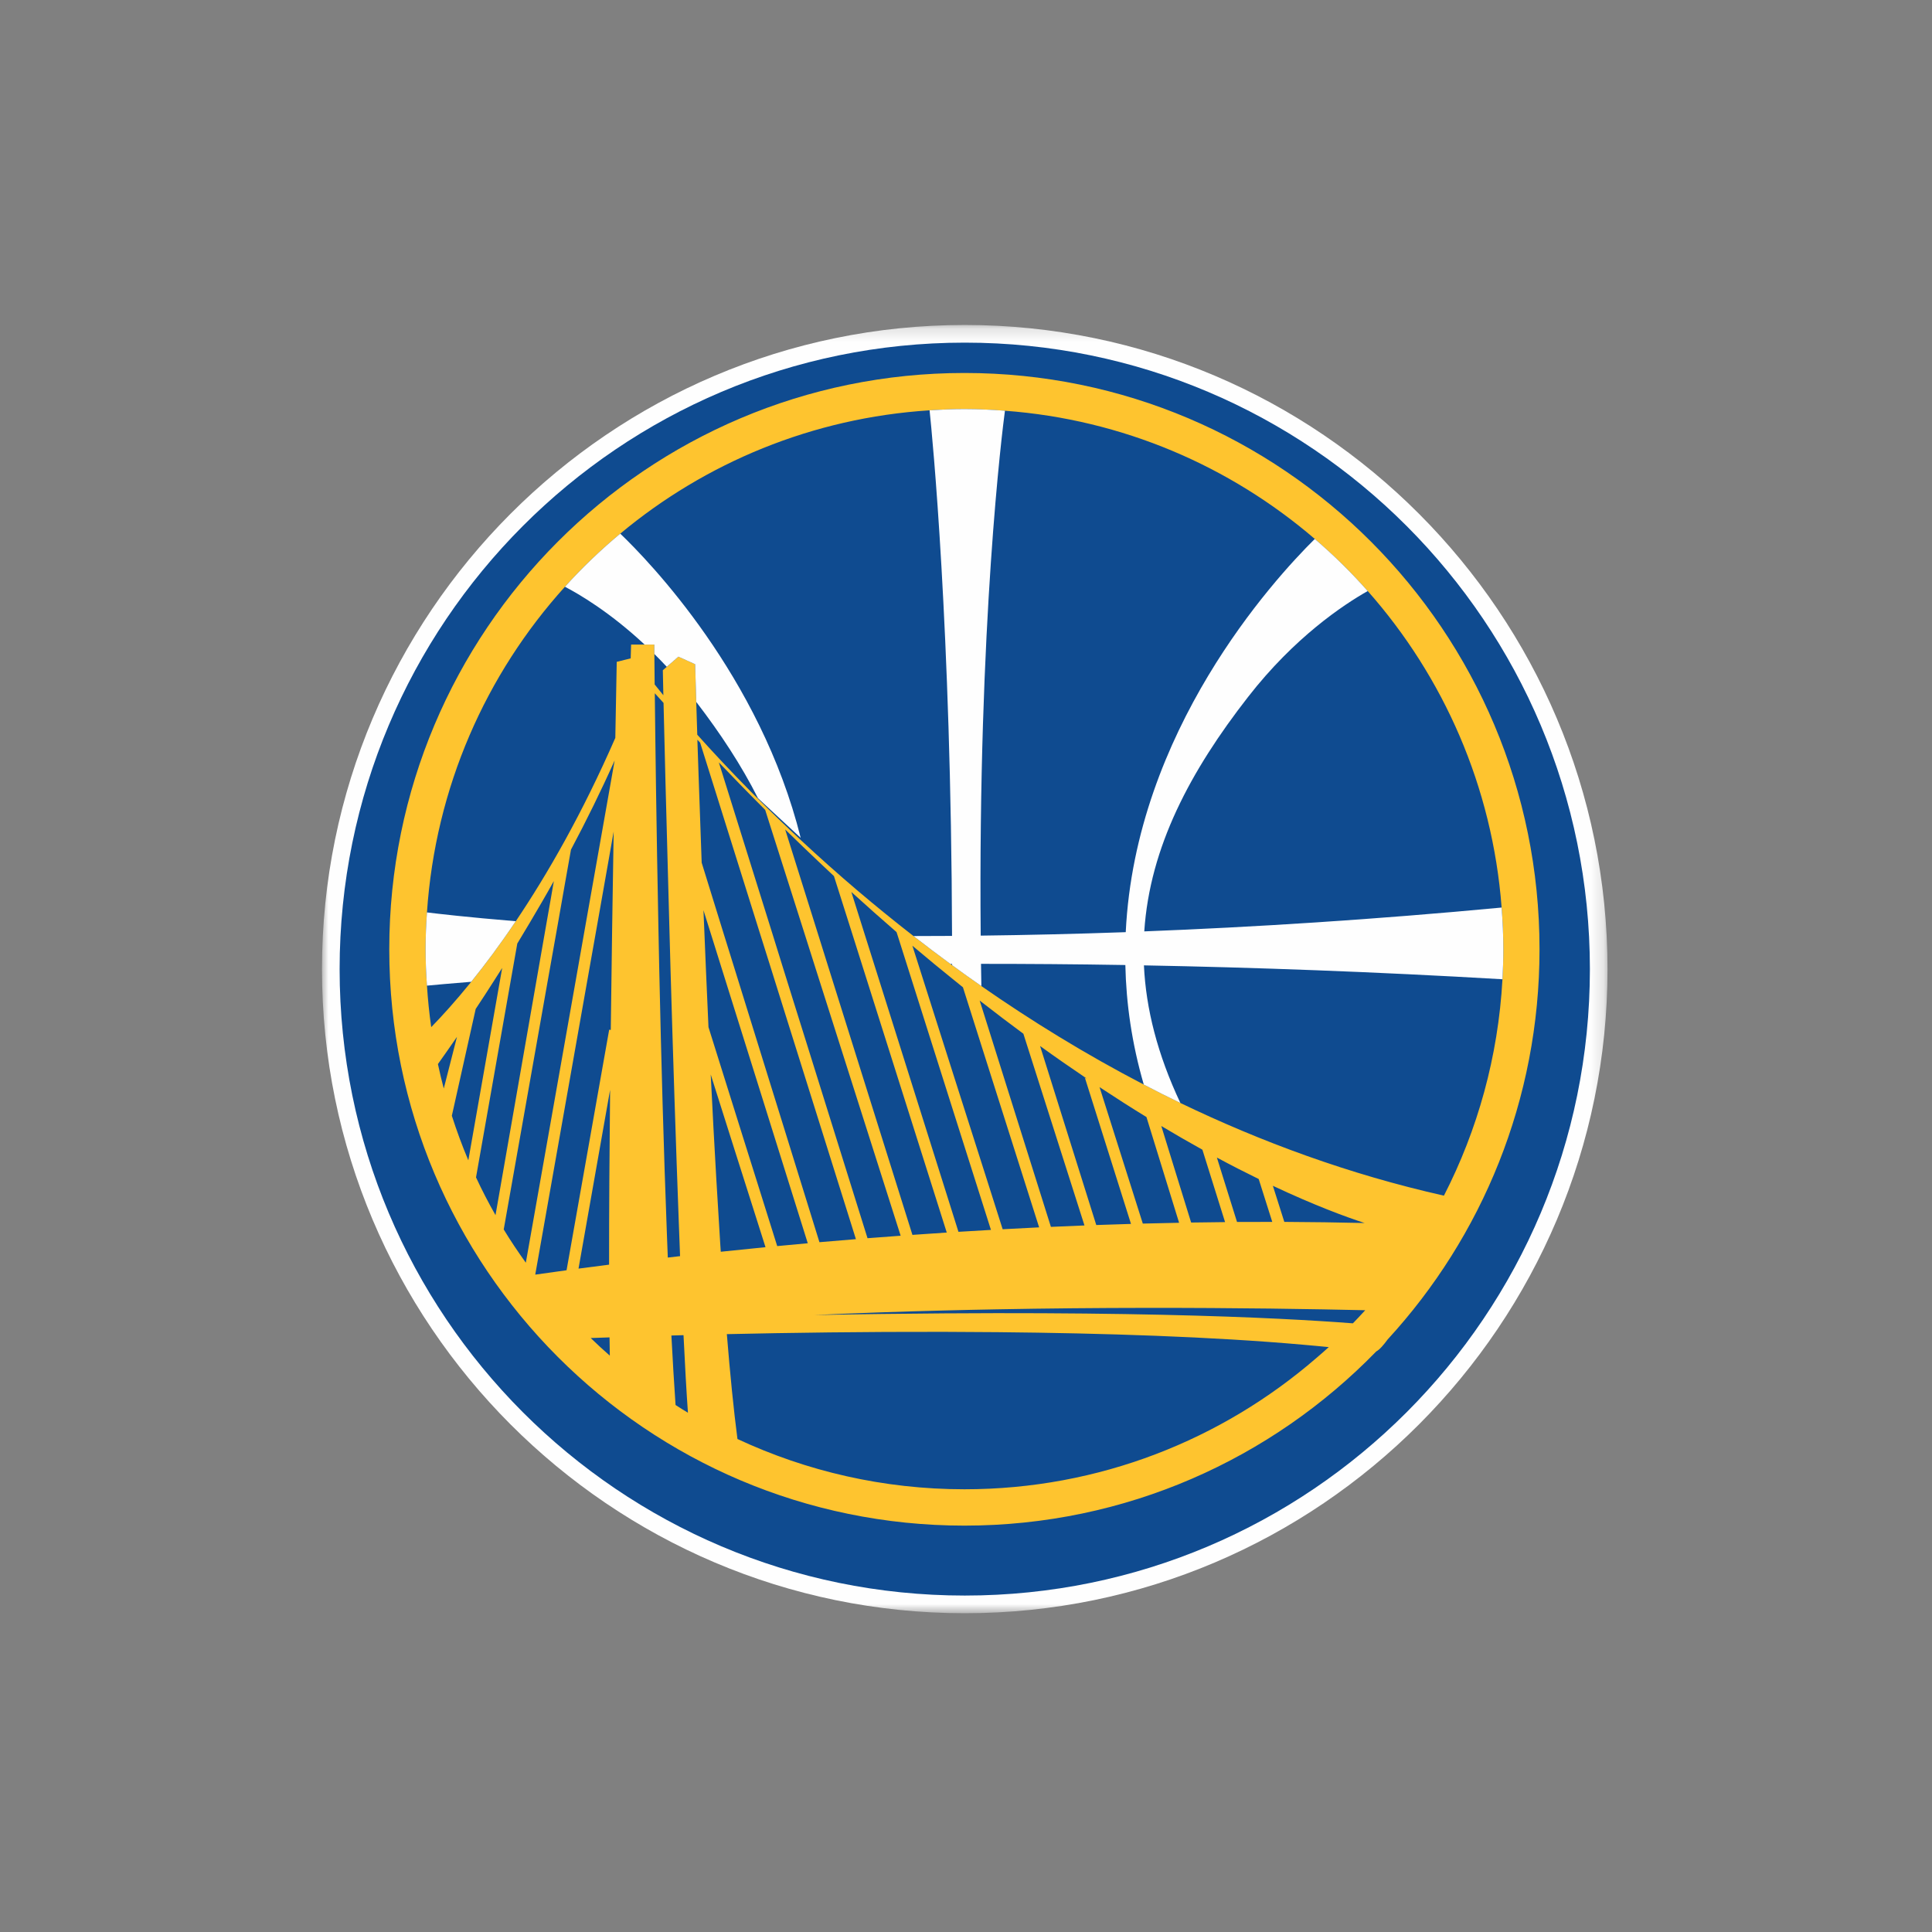 <?xml version="1.0" encoding="UTF-8" standalone="no"?>
<svg width="150px" height="150px" viewBox="0 0 150 150" version="1.1" xmlns="http://www.w3.org/2000/svg" xmlns:xlink="http://www.w3.org/1999/xlink">
    <rect x="0" y="0" width="150" height="150" fill="#808080" stroke="none"/>
    <!-- Generator: Sketch 39.1 (31720) - http://www.bohemiancoding.com/sketch -->
    <title>GSW</title>
    <desc>Created with Sketch.</desc>
    <defs>
        <polygon id="path-1" points="99.807 0.192 0 0.192 0 100.211 99.807 100.211 99.807 0.192"></polygon>
    </defs>
    <g id="Page-1" stroke="none" stroke-width="1" fill="none" fill-rule="evenodd">
        <g id="GSW">
            <g id="Page-1">
                <g id="Group-3" transform="translate(25, 25.039)">
                    <mask id="mask-2" fill="white">
                        <use xlink:href="#path-1"></use>
                    </mask>
                    <g id="Clip-2"></g>
                    <path d="M49.905,0.192 C22.388,0.192 -0.001,22.627 -0.001,50.204 C-0.001,77.778 22.388,100.211 49.905,100.211 C77.421,100.211 99.807,77.778 99.807,50.204 C99.807,22.627 77.421,0.192 49.905,0.192" id="Fill-1" fill="#FEFEFE" mask="url(#mask-2)"></path>
                </g>
                <path d="M74.905,26.602 C48.091,26.602 26.368,48.385 26.368,75.243 C26.368,102.102 48.091,123.879 74.905,123.879 C101.71,123.879 123.439,102.102 123.439,75.243 C123.439,48.385 101.71,26.602 74.905,26.602" id="Fill-4" fill="#0F4B90"></path>
                <path d="M112.106,92.83 C104.722,91.173 97.884,88.639 91.644,85.634 C90.683,85.168 89.737,84.69 88.803,84.205 C84.236,81.833 80.024,79.225 76.193,76.559 C75.421,76.019 74.66,75.479 73.924,74.939 C73.875,74.906 73.831,74.87 73.788,74.84 C72.802,74.119 71.853,73.397 70.925,72.676 C69.414,71.5 67.978,70.332 66.62,69.18 C65.047,67.844 63.58,66.533 62.225,65.272 C61.032,64.164 59.921,63.092 58.9,62.072 C58.681,61.858 58.476,61.647 58.268,61.435 C56.659,59.804 55.269,58.309 54.136,57.042 C54.103,56.077 54.078,55.232 54.056,54.495 C53.999,52.649 53.972,51.571 53.972,51.571 L52.672,50.982 L51.769,51.771 L51.462,52.037 C51.462,52.037 51.476,52.75 51.503,53.979 C51.224,53.636 51.011,53.367 50.827,53.14 C50.816,52.103 50.811,51.305 50.805,50.776 C50.8,50.304 50.8,50.044 50.8,50.044 L48.999,50.044 L48.966,51.116 L47.883,51.385 C47.883,51.385 47.839,53.661 47.773,57.289 C45.19,63.204 42.486,67.896 40.045,71.524 C38.808,73.362 37.637,74.922 36.586,76.228 C35.368,77.733 34.303,78.904 33.48,79.746 C33.326,78.685 33.22,77.61 33.149,76.526 C33.083,75.589 33.042,74.645 33.042,73.691 C33.042,72.731 33.083,71.785 33.149,70.839 C33.8,61.136 37.732,52.336 43.862,45.554 C45.192,44.082 46.632,42.702 48.156,41.433 C54.754,35.934 63.068,32.438 72.173,31.857 C73.071,31.799 73.968,31.758 74.879,31.758 C75.938,31.758 76.984,31.813 78.024,31.889 C87.183,32.57 95.511,36.203 102.082,41.844 C103.543,43.097 104.914,44.447 106.189,45.886 C112.07,52.534 115.871,61.065 116.586,70.46 C116.668,71.53 116.72,72.605 116.72,73.691 C116.72,74.478 116.692,75.257 116.651,76.03 C116.317,82.058 114.714,87.745 112.106,92.83 L112.106,92.83 Z M34.454,84.512 C34.287,83.884 34.137,83.251 34,82.614 C34.438,82 34.927,81.301 35.48,80.5 L34.454,84.512 Z M38.83,76.055 L36.361,90.087 C35.885,88.96 35.458,87.803 35.081,86.627 L36.933,78.334 C37.399,77.632 37.894,76.872 38.392,76.088 C38.592,75.778 38.786,75.476 38.989,75.153 L38.83,76.055 Z M46.717,64.721 L45.442,71.917 L44.779,75.676 L40.825,98.037 C40.223,97.195 39.645,96.34 39.109,95.454 L42.587,75.805 L43.304,71.774 L43.906,68.354 L44.33,65.966 C45.513,63.744 46.659,61.419 47.721,59.041 L46.717,64.721 Z M66.218,72.654 L66.93,74.906 L73.506,95.695 C72.603,95.756 71.719,95.813 70.84,95.876 L64.272,74.95 L63.542,72.619 L63.213,71.571 L60.961,64.4 C61.418,64.85 61.872,65.286 62.324,65.722 C63.142,66.506 63.952,67.277 64.748,68.02 L66.218,72.654 Z M69.707,72.676 L70.4,74.862 L73.82,85.661 L76.932,95.473 L76.935,95.49 L76.932,95.49 C76.084,95.536 75.243,95.586 74.414,95.638 L73.645,93.194 L67.876,74.889 L67.173,72.663 L66.098,69.251 C67.285,70.332 68.457,71.371 69.606,72.366 L69.707,72.676 Z M84.198,95.144 C83.322,95.177 82.454,95.216 81.592,95.254 L76.229,78.21 L76.062,77.684 C76.114,77.728 76.166,77.761 76.218,77.802 C77.318,78.66 78.396,79.477 79.455,80.259 L84.198,95.144 Z M91.545,94.936 C90.601,94.955 89.66,94.974 88.727,94.999 L85.369,84.405 C86.628,85.236 87.837,86.009 89.011,86.728 L91.545,94.936 Z M98.825,92.065 C102.038,93.576 104.465,94.472 105.948,94.955 C103.858,94.906 101.78,94.878 99.714,94.867 L98.825,92.065 Z M94.479,89.873 C95.629,90.493 96.712,91.044 97.725,91.538 L98.778,94.867 C98.461,94.867 98.146,94.87 97.829,94.87 C97.232,94.87 96.636,94.87 96.042,94.873 L94.947,91.374 L94.479,89.873 Z M90.163,87.422 C91.269,88.085 92.339,88.7 93.354,89.262 L95.114,94.884 C94.632,94.889 94.156,94.897 93.672,94.903 C93.275,94.908 92.875,94.911 92.479,94.917 L90.872,89.723 L90.163,87.422 Z M84.217,83.632 C84.269,83.662 84.313,83.698 84.365,83.731 L84.236,83.692 L87.81,95.024 C86.904,95.051 86.007,95.081 85.114,95.111 L80.752,81.213 C81.937,82.069 83.087,82.867 84.211,83.626 L84.23,83.689 L84.236,83.692 L84.217,83.632 Z M70.837,73.425 C71.412,73.913 71.976,74.382 72.537,74.845 C73.002,75.229 73.462,75.602 73.922,75.973 C74.201,76.197 74.483,76.433 74.762,76.653 L76.311,81.537 L80.678,95.292 C79.723,95.336 78.779,95.388 77.846,95.438 L76.735,91.941 L73.861,82.93 L71.292,74.854 L70.837,73.425 Z M99.334,102.392 C94.422,102.151 87.254,101.945 77.359,101.953 C76.062,101.956 74.718,101.962 73.325,101.97 C70.192,101.992 66.845,102.03 63.21,102.099 C66.618,101.942 70.014,101.827 73.333,101.745 C74.685,101.709 76.018,101.682 77.334,101.657 C85.47,101.504 92.949,101.528 98.642,101.597 C101.638,101.633 104.142,101.685 105.995,101.726 C105.683,102.071 105.36,102.409 105.037,102.743 C103.639,102.636 101.753,102.51 99.334,102.392 L99.334,102.392 Z M56.432,103.582 C61.298,103.473 67.138,103.393 73.259,103.404 C74.655,103.407 76.059,103.415 77.468,103.429 C85.678,103.508 94.099,103.777 101.187,104.405 C101.852,104.465 102.525,104.523 103.165,104.589 C102.853,104.88 102.528,105.154 102.205,105.433 C94.873,111.779 85.328,115.627 74.879,115.627 C68.582,115.627 62.614,114.223 57.256,111.724 C56.963,109.478 56.686,106.709 56.432,103.582 L56.432,103.582 Z M53.411,109.684 C53.085,109.492 52.767,109.286 52.45,109.084 C52.335,107.424 52.228,105.612 52.127,103.689 C52.434,103.678 52.754,103.673 53.068,103.662 C53.183,106.023 53.296,108.066 53.411,109.684 L53.411,109.684 Z M55.614,91.527 C55.458,88.864 55.315,86.144 55.181,83.423 L57.042,89.3 L58.178,92.874 L59.434,96.831 C58.23,96.949 57.078,97.067 55.961,97.185 C55.945,96.968 55.934,96.746 55.917,96.529 C55.813,94.897 55.712,93.227 55.614,91.527 L55.614,91.527 Z M54.689,72.383 C54.667,71.815 54.642,71.226 54.617,70.669 L55.162,72.402 L56.027,75.169 L59.19,85.264 L60.255,88.67 L62.715,96.526 C61.911,96.598 61.117,96.672 60.342,96.746 L58.783,91.777 L57.666,88.228 L55.006,79.746 C54.938,78.216 54.869,76.702 54.806,75.213 C54.765,74.248 54.727,73.321 54.689,72.383 L54.689,72.383 Z M44.916,98.495 L47.368,84.616 C47.316,89.492 47.286,94.198 47.289,98.188 C46.435,98.295 45.652,98.397 44.916,98.495 L44.916,98.495 Z M47.346,105.252 C46.84,104.808 46.345,104.356 45.863,103.884 C46.301,103.87 46.78,103.854 47.324,103.835 C47.33,104.337 47.338,104.808 47.346,105.252 L47.346,105.252 Z M46.336,71.974 L47.645,64.564 C47.606,66.895 47.565,69.418 47.527,72.043 C47.51,73.189 47.494,74.355 47.48,75.531 C47.458,76.998 47.439,78.479 47.42,79.965 L47.297,79.943 L43.988,98.622 C43.063,98.748 42.256,98.863 41.556,98.962 L45.688,75.624 L46.336,71.974 Z M55.811,59.192 C56.358,59.768 56.911,60.336 57.455,60.898 C58.038,61.496 58.613,62.083 59.188,62.656 C59.259,62.73 59.338,62.809 59.409,62.881 L59.697,63.788 L61.388,69.1 L62.502,72.602 L63.254,74.972 L63.284,75.068 L69.926,95.942 C69.056,96.005 68.199,96.071 67.354,96.134 L62.628,81.007 L61.566,77.618 L60.758,75.029 L59.987,72.547 L56.259,60.624 L55.811,59.192 Z M54.144,57.434 C54.218,57.511 54.286,57.582 54.357,57.656 L55.214,60.385 L59.021,72.525 L59.817,75.054 L61.202,79.477 L62.239,82.779 L66.453,96.208 C65.49,96.285 64.549,96.365 63.621,96.444 L60.799,87.342 L59.751,83.972 L57.009,75.136 L56.169,72.438 L54.478,66.978 C54.385,64.477 54.303,62.192 54.237,60.163 C54.204,59.192 54.171,58.265 54.144,57.434 L54.144,57.434 Z M50.838,53.825 C51.065,54.08 51.292,54.322 51.517,54.574 C51.555,56.069 51.607,58.169 51.667,60.684 C51.752,63.967 51.856,67.959 51.977,72.27 C52.004,73.271 52.031,74.289 52.061,75.32 C52.25,81.822 52.472,88.801 52.705,95.004 C52.735,95.86 52.767,96.705 52.8,97.527 C52.475,97.566 52.165,97.601 51.848,97.637 C51.826,97.078 51.807,96.499 51.782,95.931 C51.528,89.309 51.333,82.085 51.186,75.355 C51.164,74.3 51.145,73.258 51.123,72.232 C51.041,68.165 50.98,64.375 50.931,61.106 C50.887,58.199 50.86,55.693 50.838,53.825 L50.838,53.825 Z M41.148,71.612 C41.761,70.576 42.382,69.517 43,68.406 L42.749,69.86 L42.423,71.711 L41.698,75.86 L38.471,94.343 C37.929,93.389 37.423,92.413 36.958,91.412 L39.678,75.997 L40.163,73.255 C40.28,73.066 40.401,72.857 40.516,72.668 C40.726,72.32 40.937,71.969 41.148,71.612 L41.148,71.612 Z M74.879,28.958 C50.217,28.958 30.223,48.985 30.223,73.702 C30.223,98.421 50.217,118.449 74.879,118.449 C87.419,118.449 98.74,113.266 106.851,104.926 C107.125,104.781 107.451,104.386 107.738,103.994 C115.056,96.025 119.528,85.392 119.528,73.702 C119.528,48.985 99.542,28.958 74.879,28.958 L74.879,28.958 Z" id="Fill-6" fill="#FEC42F"></path>
                <path d="M33.042,73.692 C33.042,74.647 33.083,75.59 33.148,76.525 C33.745,76.468 34.905,76.361 36.586,76.226 C37.636,74.924 38.808,73.363 40.045,71.523 C36.315,71.216 33.961,70.939 33.148,70.84 C33.083,71.784 33.042,72.732 33.042,73.692 M116.719,73.692 C116.719,72.604 116.667,71.529 116.585,70.462 C106.616,71.402 97.33,71.984 88.841,72.313 C89.271,65.759 92.426,59.852 96.89,54.123 C100.497,49.483 104.295,46.96 106.189,45.888 C104.914,44.445 103.543,43.096 102.081,41.843 C98.819,45.07 88.16,56.772 87.402,72.373 C83.464,72.513 79.709,72.598 76.141,72.642 C75.925,48.326 77.832,33.325 78.024,31.888 C76.984,31.811 75.941,31.759 74.879,31.759 C73.968,31.759 73.07,31.8 72.173,31.855 C72.378,33.81 73.845,48.729 73.916,72.664 C72.906,72.669 71.907,72.675 70.925,72.675 C71.852,73.396 72.802,74.117 73.787,74.839 L73.924,74.839 L73.924,74.937 C74.66,75.48 75.421,76.021 76.193,76.558 C76.185,75.977 76.176,75.403 76.165,74.833 C79.72,74.833 83.456,74.858 87.372,74.924 C87.435,77.902 87.873,81.006 88.803,84.206 C89.736,84.692 90.683,85.169 91.644,85.635 C89.862,81.853 88.97,78.313 88.814,74.951 C97.328,75.11 106.649,75.445 116.651,76.029 C116.692,75.255 116.719,74.479 116.719,73.692 M48.156,41.431 C46.632,42.704 45.192,44.08 43.862,45.556 C44.943,46.118 47.332,47.511 50.047,50.045 L50.8,50.045 C50.8,50.045 50.8,50.303 50.805,50.775 C51.122,51.093 51.445,51.422 51.768,51.77 L52.671,50.983 L53.971,51.57 C53.971,51.57 53.999,52.65 54.056,54.496 C55.933,56.942 57.567,59.424 58.851,61.974 L62.165,65.051 C59.034,52.478 50.364,43.546 48.156,41.431" id="Fill-8" fill="#FEFEFE"></path>
                <rect id="Rectangle" x="0" y="0" width="150" height="150"></rect>
            </g>
        </g>
    </g>
</svg>